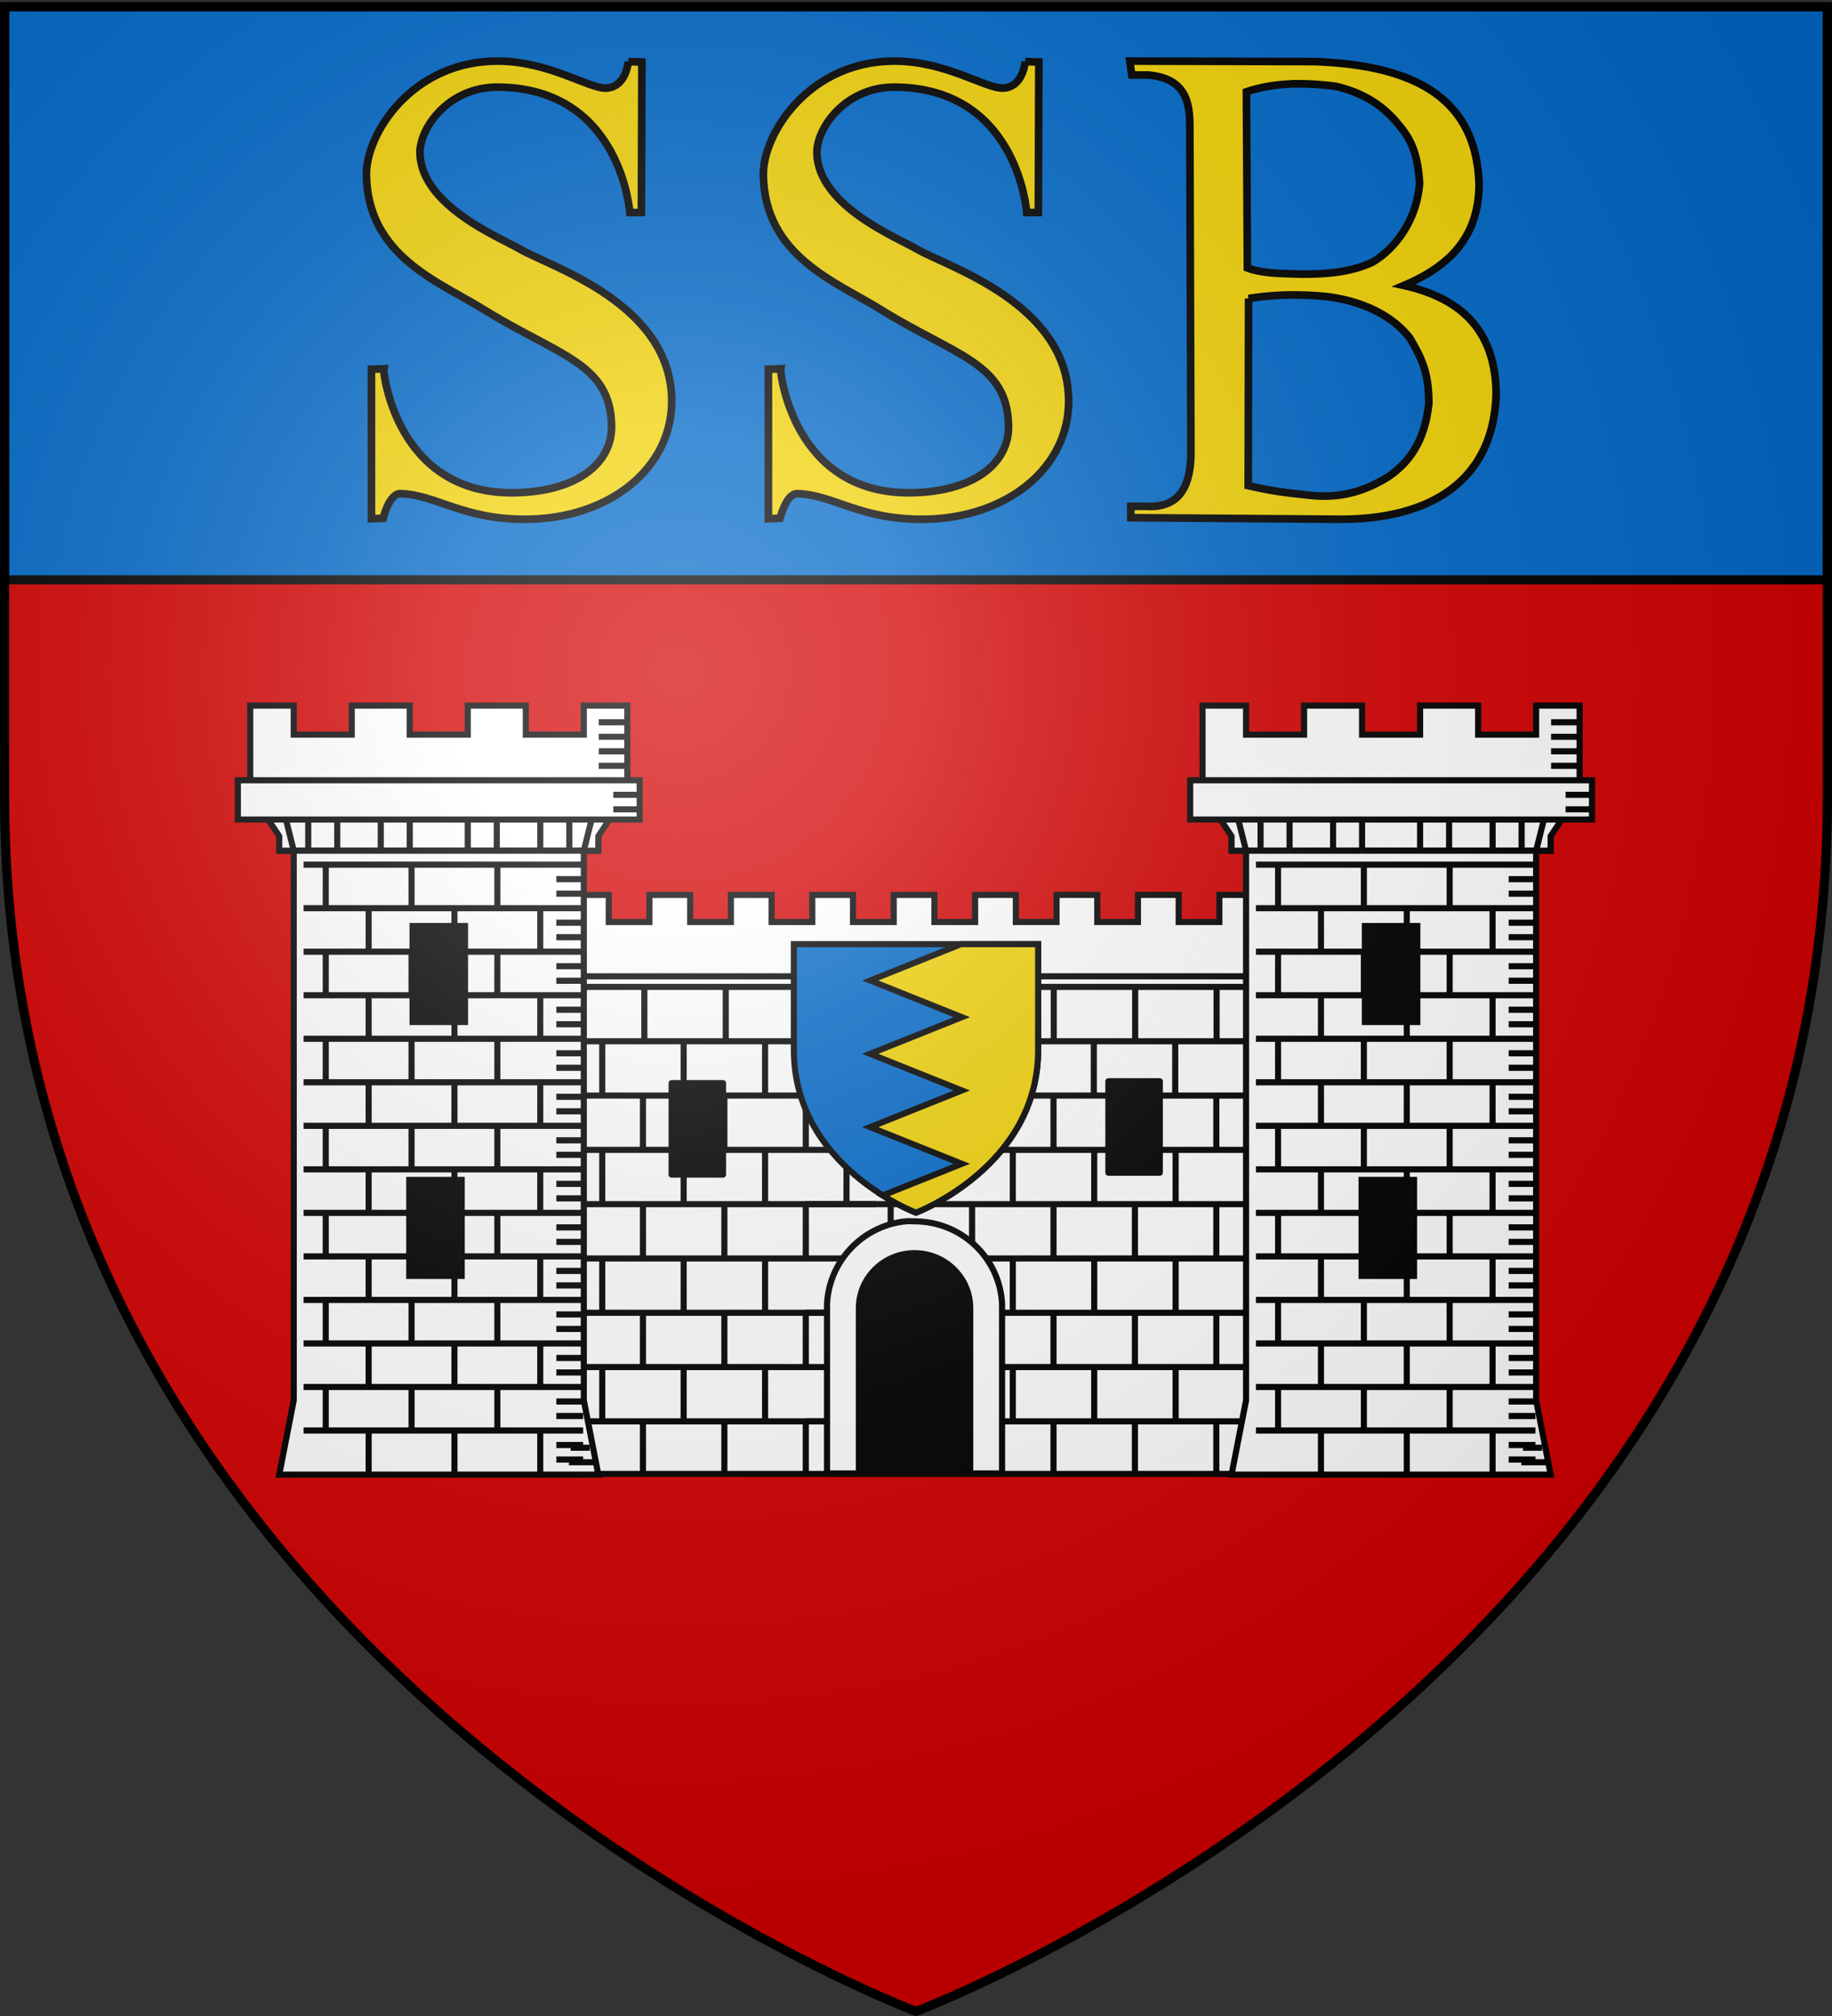 <svg xmlns="http://www.w3.org/2000/svg" xmlns:xlink="http://www.w3.org/1999/xlink" width="600" height="660" version="1.0"><rect width="100%" height="100%" fill="#333333" stroke="none"/><defs><radialGradient xlink:href="#a" id="i" cx="221.445" cy="226.331" r="300" fx="221.445" fy="226.331" gradientTransform="matrix(1.353 0 0 1.349 -77.63 -85.747)" gradientUnits="userSpaceOnUse"/><linearGradient id="a"><stop offset="0" style="stop-color:#fff;stop-opacity:.314"/><stop offset=".19" style="stop-color:#fff;stop-opacity:.251"/><stop offset=".6" style="stop-color:#6b6b6b;stop-opacity:.125"/><stop offset="1" style="stop-color:#000;stop-opacity:.125"/></linearGradient></defs><g style="display:inline"><path d="M300 658.5s298.5-112.32 298.5-397.772V2.176H1.5v258.552C1.5 546.18 300 658.5 300 658.5" style="fill:#d40000;fill-opacity:1;fill-rule:evenodd;stroke:none;stroke-width:1px;stroke-linecap:butt;stroke-linejoin:miter;stroke-opacity:1"/><path d="M1.5 2.188v187.625h597V2.188z" style="opacity:1;fill:#0169c9;fill-opacity:1;fill-rule:evenodd;stroke:#000;stroke-width:3;stroke-linecap:round;stroke-linejoin:round;stroke-miterlimit:4;stroke-dasharray:none;stroke-dashoffset:0;stroke-opacity:1"/></g><path id="b" d="m205.762 20.159 4.47.158-.166 49.26h-3.808s-2.791-40.828-43.21-41.05c-16.183-.09-25.77 13.467-25.496 21.788.58 17.203 26.219 27.425 32.78 31.26 9.89 5.782 49.502 17.684 49.668 49.577.114 22.112-20.323 38.452-47.018 38.84-21.298.314-30.01-8.108-41.886-8.368-3.601-.08-5.63 8.052-5.63 8.052l-3.807.158v-48.945l3.973-.158c-.154.59 3.928 41.663 43.542 40.577 20.481-.562 31.278-10.046 31.124-21.788-.266-20.683-17.208-22.915-41.885-38.208-14.776-9.158-37.882-17.427-38.41-43.892-.27-13.688 15.14-37.584 43.21-37.42 16.714.099 29.596 9.027 35.264 8.842 6.661-.222 7.285-8.683 7.285-8.683z" style="opacity:1;fill:#f2d207;fill-opacity:1;fill-rule:evenodd;stroke:#000;stroke-width:2.5;stroke-linecap:butt;stroke-linejoin:miter;stroke-miterlimit:4;stroke-dasharray:none;stroke-opacity:1"/><path d="m370 20 .682 4.562h5.426c11.694 1.072 13.518 8.18 13.58 16.374l.348 106.41c.159 12.357-4.084 19.103-14.77 18.41h-4.918v3.724l66.87.506c30.932.502 51.858-12.295 52.782-40.875-.122-20.81-11.36-31.444-30.207-35.648 14.399-6.082 24.63-15.523 24.607-33.266-.942-29.35-22.992-38.958-54.146-40.037zm56.23 7.435c3.712.03 7.486.343 11.322.838 6.829 1.66 13.425 4.56 19.354 11.147 3.253 3.945 7.367 8.017 8.02 20.67-1.227 14.441-10.327 22.847-15.492 25.778-7.461 3.42-15.382 3.864-23.083 3.884-6.164-.231-12.514-.077-17.817-2.022l-.32-57.674c5.82-1.946 11.832-2.67 18.017-2.62zm-2.806 69.127c3.763-.015 7.531.182 11.294.56 10.076 1.285 20.659 5.346 27.066 13.62 4.07 6.98 6.106 11.351 6.175 21.255-1.073 10.072-4.705 18.22-13.192 24.01-8.578 5.398-16.839 7.199-26.29 6.091-6.84-.755-10.898-1.113-19.675-3.112l.12-61.266a95 95 0 0 1 14.502-1.158z" style="fill:#f2d207;fill-opacity:1;fill-rule:evenodd;stroke:#000;stroke-width:2.5;stroke-linecap:butt;stroke-linejoin:miter;stroke-miterlimit:4;stroke-dasharray:none;stroke-opacity:1"/><use xlink:href="#b" width="600" height="660" transform="translate(130)"/><path d="M131.075 313.412h315.436v169.126H131.075z" style="fill:#fff;fill-opacity:1;fill-rule:evenodd;stroke:#000;stroke-width:2;stroke-linecap:square;stroke-linejoin:miter;stroke-miterlimit:4;stroke-dasharray:none;stroke-opacity:1"/><use xlink:href="#c" width="744.094" height="1052.362" style="stroke:#000;stroke-width:2;stroke-miterlimit:4;stroke-dasharray:none;stroke-opacity:1" transform="translate(-13.2 17.777)"/><use xlink:href="#c" width="744.094" height="1052.362" transform="translate(.133 35.554)"/><g id="c" style="stroke:#000;stroke-width:.45;stroke-miterlimit:4;stroke-dasharray:none;stroke-opacity:1"><path d="M350.14 534.56v3.662M344.14 534.56v3.662M338.14 534.56v3.662M332.14 534.56v3.662M355.085 534.502H320.11h0M326.14 534.56v3.662" style="fill:none;fill-rule:evenodd;stroke:#000;stroke-width:.45;stroke-linecap:square;stroke-linejoin:miter;stroke-miterlimit:4;stroke-dasharray:none;stroke-opacity:1" transform="matrix(4.444 0 0 4.444 -1144.46 -2034.436)"/></g><use xlink:href="#c" width="744.094" height="1052.362" transform="translate(-13.2 53.33)"/><use xlink:href="#c" width="744.094" height="1052.362" transform="translate(.133 71.107)"/><use xlink:href="#c" width="744.094" height="1052.362" transform="translate(-13.2 88.884)"/><use xlink:href="#c" width="744.094" height="1052.362" transform="translate(.133 106.66)"/><use xlink:href="#c" width="744.094" height="1052.362" transform="translate(-13.2 124.438)"/><use xlink:href="#c" width="744.094" height="1052.362" transform="translate(-134.327 35.554)"/><use xlink:href="#c" width="744.094" height="1052.362" transform="translate(-147.66 17.777)"/><use xlink:href="#c" width="744.094" height="1052.362" transform="translate(-147.66 53.33)"/><use xlink:href="#c" width="744.094" height="1052.362" transform="translate(-134.327 71.107)"/><use xlink:href="#c" width="744.094" height="1052.362" transform="translate(-147.66 88.884)"/><use xlink:href="#c" width="744.094" height="1052.362" transform="translate(-134.327 106.66)"/><use xlink:href="#c" width="744.094" height="1052.362" transform="translate(-147.66 124.438)"/><use xlink:href="#c" id="g" width="744.094" height="1052.362" x="0" y="0" transform="translate(-134.327)"/><g style="stroke:#000;stroke-width:.384;stroke-miterlimit:4;stroke-dasharray:none;stroke-opacity:1"><path d="M359.948 550.66c-2.69.272-4.815 2.493-4.938 5.198-.004.082 0 .164 0 .247V566.5h11.001v-10.395c0-.083.004-.165 0-.247-.131-2.89-2.548-5.197-5.5-5.197-.19 0-.378-.019-.563 0z" style="fill:#fff;fill-opacity:1;fill-rule:evenodd;stroke:#000;stroke-width:.384;stroke-linecap:butt;stroke-linejoin:miter;stroke-miterlimit:4;stroke-dasharray:none;stroke-dashoffset:0;stroke-opacity:1" transform="matrix(5.211 0 0 5.211 -1579.096 -2469.651)"/><path d="M360.51 552.66c-1.932 0-3.5 1.55-3.5 3.46v10.38h7.001V556.12c0-1.91-1.568-3.46-3.5-3.46z" style="fill:#000;fill-opacity:1;fill-rule:evenodd;stroke:#000;stroke-width:.384;stroke-linecap:butt;stroke-linejoin:miter;stroke-miterlimit:4;stroke-dasharray:none;stroke-dashoffset:0;stroke-opacity:1" transform="matrix(5.211 0 0 5.211 -1579.096 -2469.651)"/></g><path d="M159.372 292.96h13.333v8.889h13.332v-8.888h13.333v8.888h13.332v-8.888h13.333v8.888h13.333v-8.888H252.7v8.888h13.333v-8.888h13.332v8.888h13.333v-8.888h13.333v8.888h13.332v-8.888h13.333v8.888h13.332v-8.888h13.333v8.888h13.333v-8.888h13.332v8.888h13.333v-8.888h13.332v26.665H159.372z" style="fill:#fff;fill-rule:evenodd;stroke:#000;stroke-width:2;stroke-linecap:butt;stroke-linejoin:miter;stroke-miterlimit:4;stroke-dasharray:none;stroke-opacity:1"/><path id="f" d="M219.963 354.596h16.833v29.944h-16.833z" style="fill:#000;fill-opacity:1;fill-rule:evenodd;stroke:#000;stroke-width:2;stroke-linecap:butt;stroke-linejoin:round;stroke-miterlimit:4;stroke-dasharray:none;stroke-dashoffset:0;stroke-opacity:1"/><use xlink:href="#d" width="600" height="660" transform="translate(134.092)"/><g id="h" style="stroke:#000;stroke-width:.421;stroke-miterlimit:4;stroke-dasharray:none;stroke-opacity:1" transform="matrix(4.75 0 0 4.75 -1254.401 -2207.471)"><path d="M349 520.362h22v3h-22z" style="fill:#fff;fill-opacity:1;fill-rule:evenodd;stroke:#000;stroke-width:.421;stroke-linecap:square;stroke-linejoin:miter;stroke-miterlimit:4;stroke-dasharray:none;stroke-opacity:1"/><path d="m347 519.362 2 3v1h1l-1-4h2v4h2v-4h3v4h2v-4h4v4h2v-4h3v4h2v-4h2l-1 4h1v-1l2-3v-6h-3v2h-4v-2h-4v2h-4v-2h-4v2h-4v-2h-3z" style="fill:#fff;fill-rule:evenodd;stroke:#000;stroke-width:.421;stroke-linecap:butt;stroke-linejoin:miter;stroke-miterlimit:4;stroke-dasharray:none;stroke-opacity:1"/><path d="M350 523.362h20v37.881l1 5.12h-22l1-5.12z" style="fill:#fff;fill-opacity:1;fill-rule:evenodd;stroke:#000;stroke-width:.421;stroke-linecap:butt;stroke-linejoin:miter;stroke-miterlimit:4;stroke-dasharray:none;stroke-opacity:1"/><path d="M346.147 518.509h27.706v2.706h-27.706z" style="fill:#fff;fill-opacity:1;fill-rule:evenodd;stroke:#000;stroke-width:.421;stroke-linecap:square;stroke-linejoin:miter;stroke-miterlimit:4;stroke-dasharray:none;stroke-opacity:1"/><g id="e" style="stroke:#000;stroke-width:.424;stroke-miterlimit:4;stroke-dasharray:none;stroke-opacity:1"><path d="M367.879 528.483v2.94M361.879 528.483v2.94M355.879 528.483v2.94" style="fill:none;fill-rule:evenodd;stroke:#000;stroke-width:.424;stroke-linecap:butt;stroke-linejoin:miter;stroke-miterlimit:4;stroke-dasharray:none;stroke-opacity:1" transform="matrix(.986 0 0 1 4.268 -1.158)"/><g style="stroke:#000;stroke-width:.424;stroke-miterlimit:4;stroke-dasharray:none;stroke-opacity:1"><path d="M370.879 528.483H351.33M370.879 525.483H351.33M364.879 525.483v2.94M358.879 525.483v2.94M352.879 525.483v2.94M370.879 526.483h-1.874M370.879 529.483h-1.874M370.879 527.483h-1.874M370.879 530.483h-1.874" style="fill:none;fill-rule:evenodd;stroke:#000;stroke-width:.424;stroke-linecap:butt;stroke-linejoin:miter;stroke-miterlimit:4;stroke-dasharray:none;stroke-opacity:1" transform="matrix(.986 0 0 1 4.268 -1.158)"/></g></g><use xlink:href="#e" width="744.094" height="1052.362" transform="translate(0 6)"/><use xlink:href="#e" width="744.094" height="1052.362" transform="translate(0 12)"/><use xlink:href="#e" width="744.094" height="1052.362" transform="translate(0 18)"/><use xlink:href="#e" width="744.094" height="1052.362" transform="translate(0 24)"/><use xlink:href="#e" width="744.094" height="1052.362" transform="translate(0 30)"/><path d="M370.85 565.512h-1.874" style="fill:none;fill-rule:evenodd;stroke:#000;stroke-width:.421;stroke-linecap:butt;stroke-linejoin:miter;stroke-miterlimit:4;stroke-dasharray:none;stroke-opacity:1"/><rect width="3.616" height="6.616" x="357.965" y="546.053" ry="0" style="fill:#000;fill-opacity:1;fill-rule:evenodd;stroke:#000;stroke-width:.421;stroke-linecap:square;stroke-linejoin:miter;stroke-miterlimit:4;stroke-dasharray:none;stroke-opacity:1"/><rect width="3.616" height="6.616" x="358.192" y="528.554" ry="0" style="fill:#000;fill-opacity:1;fill-rule:evenodd;stroke:#000;stroke-width:.421;stroke-linecap:square;stroke-linejoin:miter;stroke-miterlimit:4;stroke-dasharray:none;stroke-opacity:1"/><use xlink:href="#e" width="744.094" height="1052.362" transform="translate(0 36)"/><path d="M370.41 564.512h-1.314M371.032 516.512h1.818M371.032 515.512h1.818M371.032 514.512h1.818M371.032 517.512h1.818M372.032 519.512h1.818M372.032 520.512h1.818" style="fill:none;fill-rule:evenodd;stroke:#000;stroke-width:.421;stroke-linecap:butt;stroke-linejoin:miter;stroke-miterlimit:4;stroke-dasharray:none;stroke-opacity:1"/></g><use xlink:href="#f" width="744.094" height="1052.362" transform="translate(143.048 -.612)"/><use xlink:href="#g" id="d" width="600" height="660" x="0" y="0" transform="translate(13.785 -17.795)"/><use xlink:href="#h" width="744.094" height="1052.362" transform="translate(-311.895)"/><path d="M300 397s40-15.044 40-53.278V309.09h-80v34.63C260 381.957 300 397 300 397z" style="fill:#0169c9;fill-opacity:1;fill-rule:evenodd;stroke:#000;stroke-width:2;stroke-linecap:butt;stroke-linejoin:miter;stroke-miterlimit:4;stroke-dasharray:none;stroke-opacity:1"/><path d="M314.75 309.094 285 321l30 12-30 12 30 12-30 12 30 12-25.906 10.375C295.279 395.245 300 397 300 397s40-15.047 40-53.281v-34.625z" style="fill:#f2d207;fill-rule:evenodd;stroke:#000;stroke-width:2;stroke-linecap:butt;stroke-linejoin:miter;stroke-miterlimit:4;stroke-dasharray:none;stroke-opacity:1"/><path d="M300 658.5s298.5-112.32 298.5-397.772V2.176H1.5v258.552C1.5 546.18 300 658.5 300 658.5" style="opacity:1;fill:url(#i);fill-opacity:1;fill-rule:evenodd;stroke:none;stroke-width:1px;stroke-linecap:butt;stroke-linejoin:miter;stroke-opacity:1"/><path d="M300 658.5S1.5 546.18 1.5 260.728V2.176h597v258.552C598.5 546.18 300 658.5 300 658.5z" style="opacity:1;fill:none;fill-opacity:1;fill-rule:evenodd;stroke:#000;stroke-width:3;stroke-linecap:butt;stroke-linejoin:miter;stroke-miterlimit:4;stroke-dasharray:none;stroke-opacity:1"/></svg>